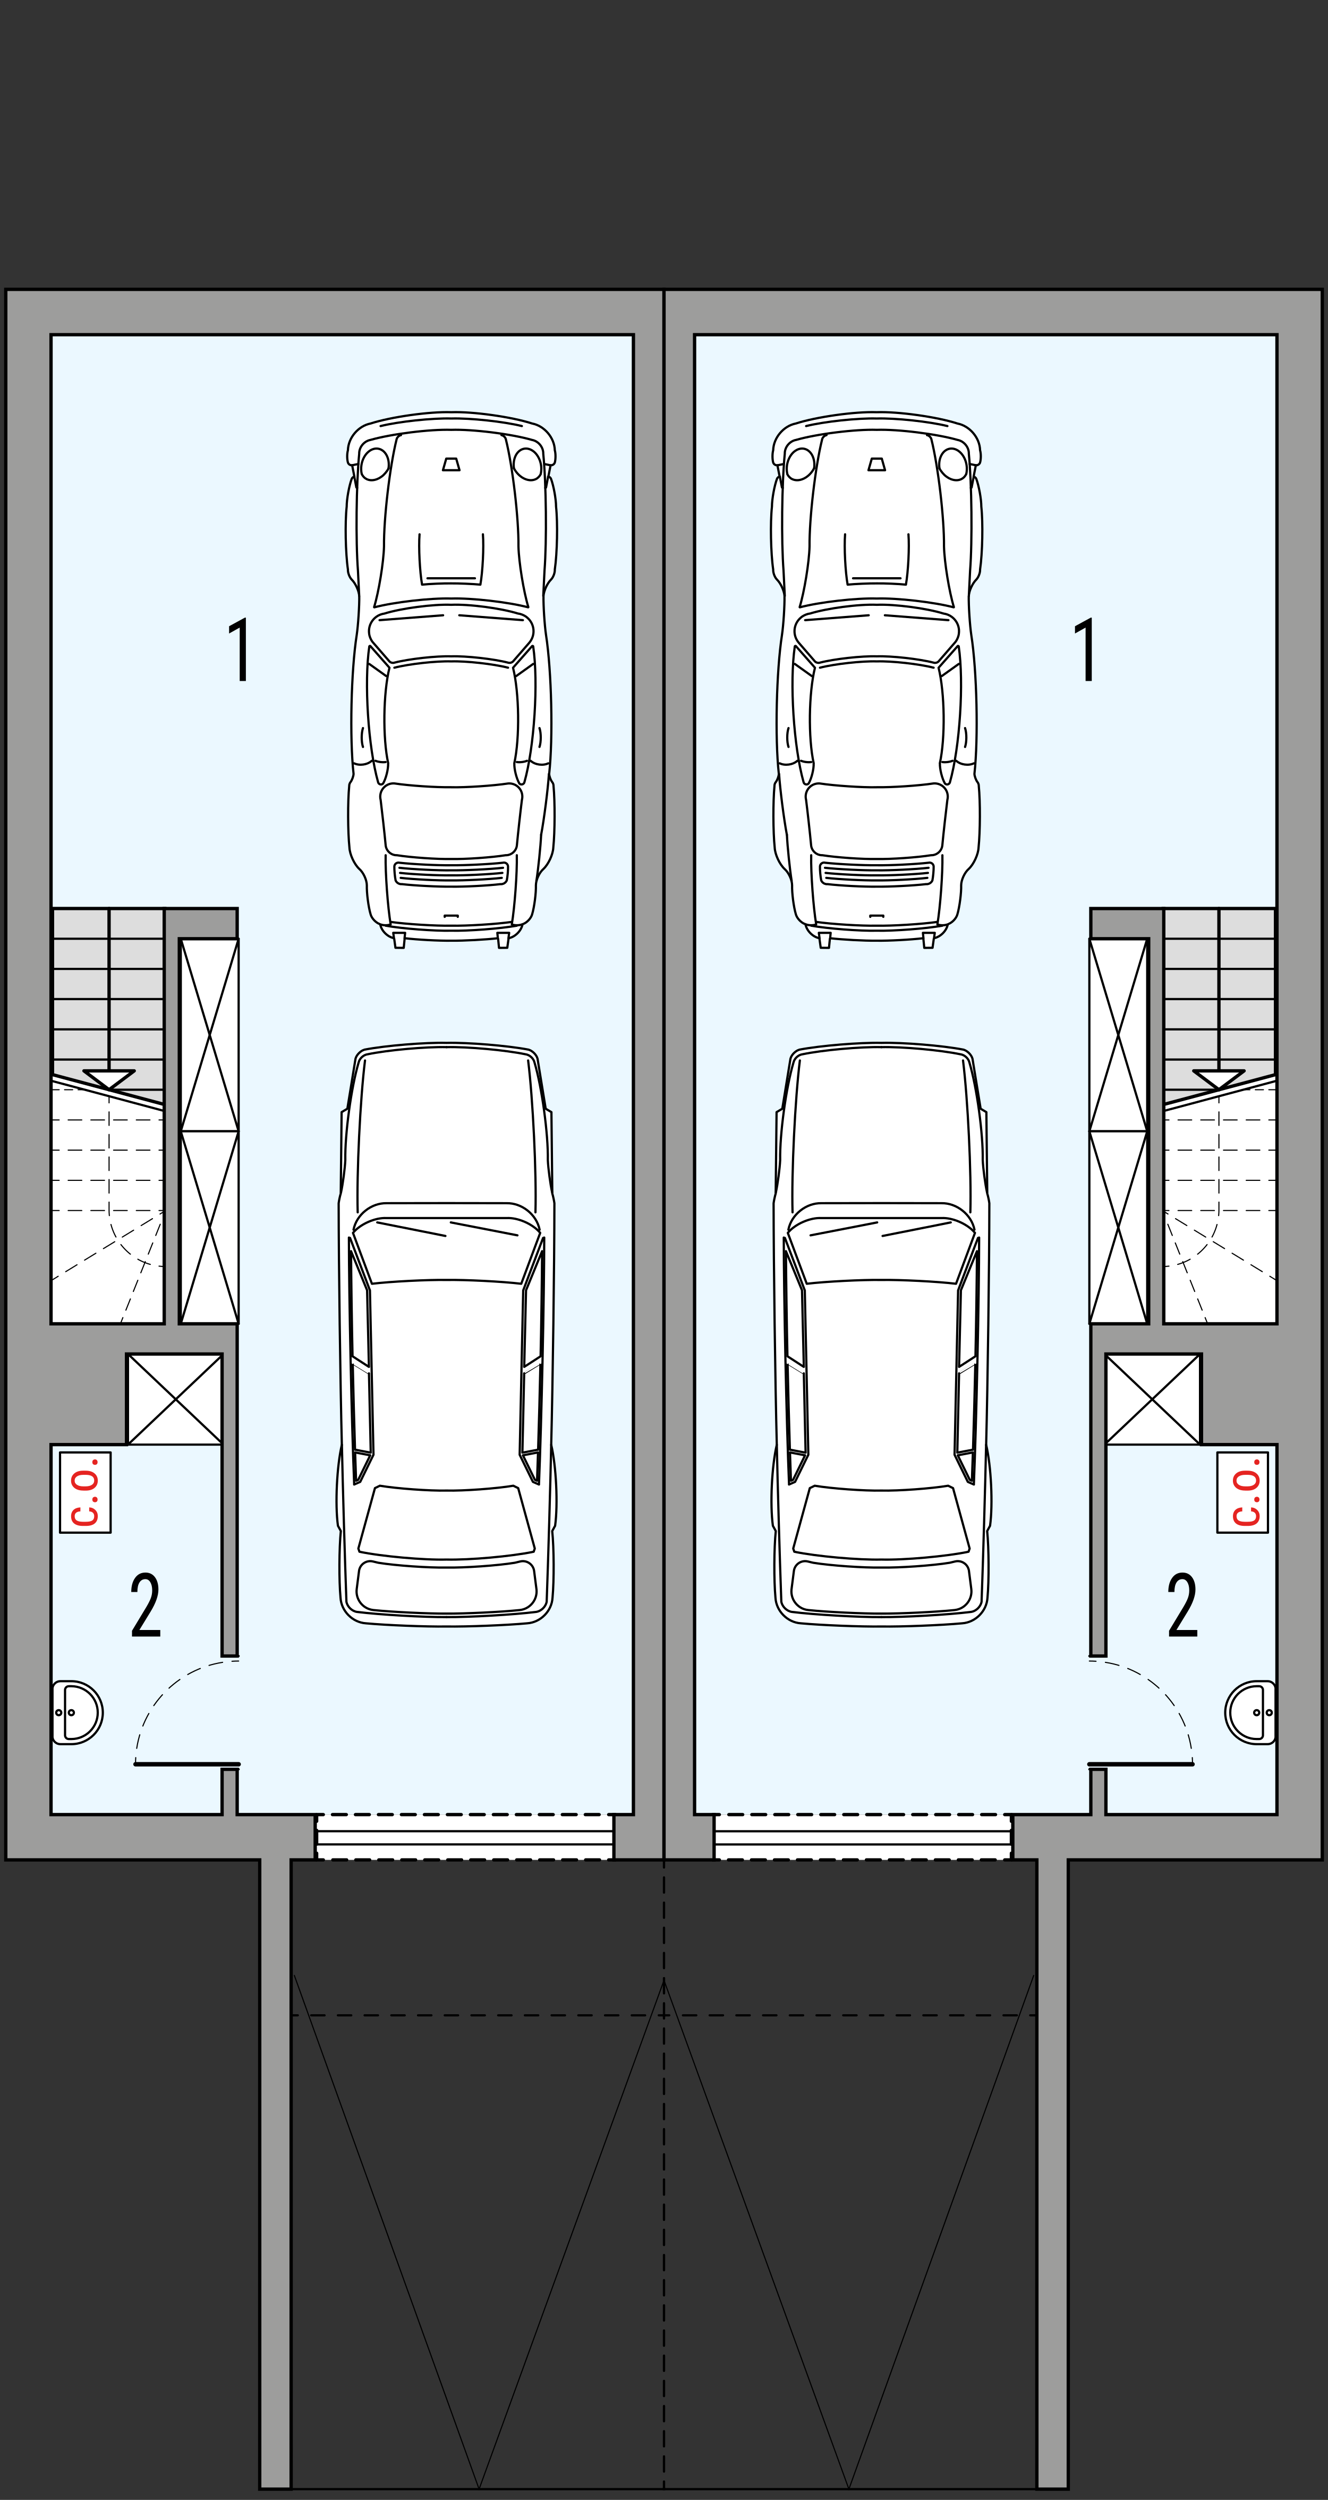 <?xml version="1.0" encoding="UTF-8"?><svg id="a" xmlns="http://www.w3.org/2000/svg" viewBox="0 0 299.28 563.1"><rect x="0" y="0" width="299.28" height="563.1" fill="#333333" stroke="none"/><rect x="11.5" y="75.39" width="131.25" height="333.35" style="fill:#ebf8ff; stroke-width:0px;"/><rect x="11.83" y="204.65" width="25.51" height="93.54" style="fill:#fff; stroke-width:0px;"/><g id="b"><g id="c"><line x1="53.78" y1="397.4" x2="30.54" y2="397.4" style="fill:none; stroke:#000; stroke-linecap:round; stroke-linejoin:round;"/></g><g id="d"><line x1="53.78" y1="398.53" x2="53.78" y2="398.53" style="fill:none; stroke:#000; stroke-linecap:round; stroke-linejoin:round; stroke-width:.5px;"/></g><g id="e"><line x1="53.78" y1="373.02" x2="53.78" y2="373.02" style="fill:none; stroke:#000; stroke-linecap:round; stroke-linejoin:round; stroke-width:.5px;"/></g><g id="f"><path d="M30.54,397.4c0-.5.02-1,.05-1.5" style="fill:none; stroke:#000; stroke-linecap:round; stroke-linejoin:round; stroke-width:.25px;"/><path d="M30.81,393.82c1.6-10.31,9.97-18.39,20.43-19.52" style="fill:none; stroke:#000; stroke-dasharray:0 0 3.14 2.09; stroke-linecap:round; stroke-linejoin:round; stroke-width:.25px;"/><path d="M52.28,374.2c.5-.03,1-.05,1.5-.05" style="fill:none; stroke:#000; stroke-linecap:round; stroke-linejoin:round; stroke-width:.25px;"/></g></g><line x1="149.64" y1="560.68" x2="149.64" y2="558.98" style="fill:none; stroke:#000; stroke-linecap:round; stroke-linejoin:round; stroke-width:.5px;"/><line x1="149.64" y1="556.71" x2="149.64" y2="421.77" style="fill:none; stroke:#000; stroke-dasharray:0 0 3.4 2.27; stroke-linecap:round; stroke-linejoin:round; stroke-width:.5px;"/><line x1="149.64" y1="420.64" x2="149.64" y2="418.94" style="fill:none; stroke:#000; stroke-linecap:round; stroke-linejoin:round; stroke-width:.5px;"/><line x1="62.86" y1="418.94" x2="58.86" y2="560.68" style="fill:none; stroke:#000; stroke-linecap:round; stroke-linejoin:round; stroke-width:.5px;"/><g id="g"><g id="h"><polygon points="37.34 248.86 37.34 204.64 11.83 204.64 11.83 242.06 37.34 248.86" style="fill:#ddd; stroke:#000; stroke-linecap:round; stroke-linejoin:round; stroke-width:.75px;"/></g><g id="i"><line x1="37.34" y1="238.66" x2="11.83" y2="238.66" style="fill:#fff; stroke:#000; stroke-linecap:round; stroke-linejoin:round; stroke-width:.5px;"/></g><g id="j"><line x1="37.34" y1="231.86" x2="11.83" y2="231.86" style="fill:#fff; stroke:#000; stroke-linecap:round; stroke-linejoin:round; stroke-width:.5px;"/></g><g id="k"><line x1="37.34" y1="225.05" x2="11.83" y2="225.05" style="fill:#fff; stroke:#000; stroke-linecap:round; stroke-linejoin:round; stroke-width:.5px;"/></g><g id="l"><line x1="37.34" y1="218.25" x2="11.83" y2="218.25" style="fill:#fff; stroke:#000; stroke-linecap:round; stroke-linejoin:round; stroke-width:.5px;"/></g><g id="m"><line x1="37.34" y1="211.45" x2="11.83" y2="211.45" style="fill:#fff; stroke:#000; stroke-linecap:round; stroke-linejoin:round; stroke-width:.5px;"/></g><g id="n"><line x1="37.34" y1="225.05" x2="11.83" y2="225.05" style="fill:#fff; stroke:#000; stroke-linecap:round; stroke-linejoin:round; stroke-width:.5px;"/></g><g id="o"><line x1="37.34" y1="245.46" x2="24.58" y2="245.46" style="fill:#fff; stroke:#000; stroke-linecap:round; stroke-linejoin:round; stroke-width:.5px;"/></g><g id="p"><line x1="24.58" y1="245.46" x2="24.58" y2="204.64" style="fill:#fff; stroke:#000; stroke-linecap:round; stroke-linejoin:round; stroke-width:.75px;"/></g><g id="q"><polygon points="24.58 245.46 30.25 241.21 18.92 241.21 24.58 245.46" style="fill:#fff; stroke:#000; stroke-linecap:round; stroke-linejoin:round; stroke-width:.75px;"/></g></g><line x1="37.34" y1="252.27" x2="35.84" y2="252.27" style="fill:none; stroke:#000; stroke-linecap:round; stroke-linejoin:round; stroke-width:.25px;"/><line x1="33.79" y1="252.27" x2="14.35" y2="252.27" style="fill:none; stroke:#000; stroke-dasharray:0 0 3.07 2.05; stroke-linecap:round; stroke-linejoin:round; stroke-width:.25px;"/><line x1="13.33" y1="252.27" x2="11.83" y2="252.27" style="fill:none; stroke:#000; stroke-linecap:round; stroke-linejoin:round; stroke-width:.25px;"/><line x1="19.1" y1="245.46" x2="17.6" y2="245.46" style="fill:none; stroke:#000; stroke-linecap:round; stroke-linejoin:round; stroke-width:.25px;"/><line x1="16.38" y1="245.46" x2="13.94" y2="245.46" style="fill:none; stroke:#000; stroke-dasharray:0 0 1.83 1.22; stroke-linecap:round; stroke-linejoin:round; stroke-width:.25px;"/><line x1="13.33" y1="245.46" x2="11.83" y2="245.46" style="fill:none; stroke:#000; stroke-linecap:round; stroke-linejoin:round; stroke-width:.25px;"/><line x1="37.34" y1="259.07" x2="35.84" y2="259.07" style="fill:none; stroke:#000; stroke-linecap:round; stroke-linejoin:round; stroke-width:.25px;"/><line x1="33.79" y1="259.07" x2="14.35" y2="259.07" style="fill:none; stroke:#000; stroke-dasharray:0 0 3.07 2.05; stroke-linecap:round; stroke-linejoin:round; stroke-width:.25px;"/><line x1="13.33" y1="259.07" x2="11.83" y2="259.07" style="fill:none; stroke:#000; stroke-linecap:round; stroke-linejoin:round; stroke-width:.25px;"/><line x1="37.34" y1="265.87" x2="35.84" y2="265.87" style="fill:none; stroke:#000; stroke-linecap:round; stroke-linejoin:round; stroke-width:.25px;"/><line x1="33.79" y1="265.87" x2="14.35" y2="265.87" style="fill:none; stroke:#000; stroke-dasharray:0 0 3.07 2.05; stroke-linecap:round; stroke-linejoin:round; stroke-width:.25px;"/><line x1="13.33" y1="265.87" x2="11.83" y2="265.87" style="fill:none; stroke:#000; stroke-linecap:round; stroke-linejoin:round; stroke-width:.25px;"/><line x1="37.34" y1="272.67" x2="35.84" y2="272.67" style="fill:none; stroke:#000; stroke-linecap:round; stroke-linejoin:round; stroke-width:.25px;"/><line x1="33.79" y1="272.67" x2="14.35" y2="272.67" style="fill:none; stroke:#000; stroke-dasharray:0 0 3.07 2.05; stroke-linecap:round; stroke-linejoin:round; stroke-width:.25px;"/><line x1="13.33" y1="272.67" x2="11.83" y2="272.67" style="fill:none; stroke:#000; stroke-linecap:round; stroke-linejoin:round; stroke-width:.25px;"/><line x1="37.34" y1="272.67" x2="36.06" y2="273.46" style="fill:none; stroke:#000; stroke-linecap:round; stroke-linejoin:round; stroke-width:.25px;"/><line x1="34.36" y1="274.5" x2="13.96" y2="286.96" style="fill:none; stroke:#000; stroke-dasharray:0 0 2.99 1.99; stroke-linecap:round; stroke-linejoin:round; stroke-width:.25px;"/><line x1="13.11" y1="287.48" x2="11.83" y2="288.27" style="fill:none; stroke:#000; stroke-linecap:round; stroke-linejoin:round; stroke-width:.25px;"/><line x1="27.14" y1="298.19" x2="27.69" y2="296.79" style="fill:none; stroke:#000; stroke-linecap:round; stroke-linejoin:round; stroke-width:.25px;"/><line x1="28.37" y1="295.11" x2="36.45" y2="274.91" style="fill:none; stroke:#000; stroke-dasharray:0 0 2.72 1.81; stroke-linecap:round; stroke-linejoin:round; stroke-width:.25px;"/><line x1="36.78" y1="274.07" x2="37.34" y2="272.67" style="fill:none; stroke:#000; stroke-linecap:round; stroke-linejoin:round; stroke-width:.25px;"/><line x1="24.58" y1="246.92" x2="24.58" y2="248.42" style="fill:none; stroke:#000; stroke-linecap:round; stroke-linejoin:round; stroke-width:.25px;"/><path d="M24.58,250.45v22.08c0,6.19,4.41,11.35,10.25,12.51" style="fill:none; stroke:#000; stroke-dasharray:0 0 3.05 2.03; stroke-linecap:round; stroke-linejoin:round; stroke-width:.25px;"/><path d="M35.84,285.2c.49.06.99.09,1.5.09" style="fill:none; stroke:#000; stroke-linecap:round; stroke-linejoin:round; stroke-width:.25px;"/><line x1="37.34" y1="272.67" x2="37.34" y2="298.19" style="fill:none; stroke:#000; stroke-dasharray:0 0 3.54 1.77; stroke-linecap:round; stroke-linejoin:round; stroke-width:.5px;"/><line x1="11.83" y1="243.52" x2="37.34" y2="250.33" style="fill:none; stroke:#000; stroke-linecap:round; stroke-linejoin:round; stroke-width:.5px;"/><g id="r"><g id="s"><rect x="40.74" y="211.45" width="13.04" height="43.37" style="fill:#fff; stroke:#000; stroke-linecap:round; stroke-linejoin:round; stroke-width:.5px;"/></g><g id="t"><line x1="53.78" y1="211.45" x2="40.74" y2="254.82" style="fill:#fff; stroke:#000; stroke-linecap:round; stroke-linejoin:round; stroke-width:.5px;"/></g><g id="u"><line x1="53.78" y1="254.82" x2="40.74" y2="211.45" style="fill:#fff; stroke:#000; stroke-linecap:round; stroke-linejoin:round; stroke-width:.5px;"/></g></g><g id="v"><g id="w"><rect x="40.74" y="254.82" width="13.04" height="43.37" style="fill:#fff; stroke:#000; stroke-linecap:round; stroke-linejoin:round; stroke-width:.5px;"/></g><g id="x"><line x1="53.78" y1="254.82" x2="40.74" y2="298.19" style="fill:#fff; stroke:#000; stroke-linecap:round; stroke-linejoin:round; stroke-width:.5px;"/></g><g id="y"><line x1="53.78" y1="298.19" x2="40.74" y2="254.82" style="fill:#fff; stroke:#000; stroke-linecap:round; stroke-linejoin:round; stroke-width:.5px;"/></g></g><g id="z"><g id="aa"><rect x="13.53" y="327.16" width="11.4" height="18.07" style="fill:#fff; stroke:#000; stroke-linecap:round; stroke-linejoin:round; stroke-width:.5px;"/></g></g><g id="ab"><g id="ac"><rect x="28.84" y="304.99" width="21.54" height="20.41" style="fill:#fff; stroke:#000; stroke-linecap:round; stroke-linejoin:round; stroke-width:.5px;"/></g><g id="ad"><line x1="28.84" y1="325.4" x2="50.38" y2="304.99" style="fill:#fff; stroke:#000; stroke-linecap:round; stroke-linejoin:round; stroke-width:.5px;"/></g><g id="ae"><line x1="50.38" y1="325.4" x2="28.84" y2="304.99" style="fill:#fff; stroke:#000; stroke-linecap:round; stroke-linejoin:round; stroke-width:.5px;"/></g></g><g id="af"><g id="ag"><path d="M13.62,378.69c-.88-.02-1.67.67-1.79,1.54v11.1c.11.88.9,1.56,1.79,1.54h2.46c3.91,0,7.09-3.17,7.09-7.09s-3.17-7.09-7.09-7.09h-2.46Z" style="fill:#fff; stroke:#000; stroke-linecap:round; stroke-linejoin:round; stroke-width:.5px;"/></g><g id="ah"><path d="M15.51,379.82c-.47,0-.85.38-.85.85v10.2c0,.47.38.85.85.85h.57c3.29,0,5.95-2.67,5.95-5.95s-2.67-5.95-5.95-5.95h-.57Z" style="fill:#fff; stroke:#000; stroke-linecap:round; stroke-linejoin:round; stroke-width:.5px;"/></g><g id="ai"><path d="M16.65,385.78c0-.31-.25-.57-.57-.57s-.57.25-.57.57.25.57.57.57.57-.25.57-.57h0Z" style="fill:#fff; stroke:#000; stroke-linecap:round; stroke-linejoin:round; stroke-width:.5px;"/></g><g id="aj"><path d="M13.81,385.78c0-.31-.25-.57-.57-.57s-.57.25-.57.57.25.57.57.57.57-.25.57-.57h0Z" style="fill:#fff; stroke:#000; stroke-linecap:round; stroke-linejoin:round; stroke-width:.5px;"/></g></g><g id="ak"><g id="al"><path d="M100.64,366.37c-4.62.07-13.58-.29-18.18-.72-3.01-.19-5.56-2.76-5.72-5.78-.36-3.84-.32-11.16.07-15l-.65-1.19c-.67-4.8-.25-13.52.88-18.24-.35-13.64-.71-40.76-.72-54.4.07-.57.29-1.64.47-2.19l.2-18.34,1.29-.77,1.84-11.27c.24-.88,1.16-1.8,2.04-2.04,4.7-.91,13.69-1.65,18.47-1.52,4.78-.12,13.78.62,18.47,1.52.89.24,1.8,1.15,2.04,2.04l1.84,11.27,1.29.77.2,18.34c.17.55.4,1.62.47,2.19-.01,13.65-.37,40.76-.72,54.4,1.13,4.72,1.55,13.43.88,18.24l-.65,1.19c.4,3.84.43,11.16.07,15-.16,3.01-2.7,5.59-5.72,5.78-4.59.43-13.56.79-18.18.72Z" style="fill:#fff; stroke:#000; stroke-linecap:round; stroke-linejoin:round; stroke-width:.5px;"/></g><g id="am"><path d="M77.05,325.44c.18,8.85.69,26.49,1.02,35.34.2,1.14,1.28,2.17,2.42,2.31,5.1.63,15.01,1.2,20.14,1.16" style="fill:#fff; stroke:#000; stroke-linecap:round; stroke-linejoin:round; stroke-width:.5px;"/></g><g id="an"><path d="M79.81,334.39l1.37-.6,2.99-6.11-.8-37.02-4.48-11.81-.26-.09c.02,13.98.61,41.65,1.19,55.62Z" style="fill:#fff; stroke:#000; stroke-linecap:round; stroke-linejoin:round; stroke-width:.5px;"/></g><g id="ao"><path d="M76.85,268.6c.41-1.84.89-5.42.97-7.3-.11-5.81,1.33-16.39,3-21.96.2-.91,1.09-1.74,2.01-1.86,4.53-.95,13.19-1.73,17.82-1.61" style="fill:#fff; stroke:#000; stroke-linecap:round; stroke-linejoin:round; stroke-width:.5px;"/></g><g id="ap"><path d="M124.22,325.44c-.18,8.85-.69,26.49-1.02,35.34-.2,1.14-1.28,2.17-2.42,2.31-5.1.63-15.01,1.2-20.14,1.16" style="fill:#fff; stroke:#000; stroke-linecap:round; stroke-linejoin:round; stroke-width:.5px;"/></g><g id="aq"><path d="M121.61,276.99c-.68-3.4-3.99-6.05-7.46-5.97l-13.51-.02-13.51.02c-3.46-.08-6.78,2.57-7.46,5.97" style="fill:#fff; stroke:#000; stroke-linecap:round; stroke-linejoin:round; stroke-width:.5px;"/></g><g id="ar"><path d="M121.47,334.39l-1.37-.6-2.99-6.11.8-37.02,4.48-11.81.26-.09c-.02,13.98-.61,41.65-1.19,55.62Z" style="fill:#fff; stroke:#000; stroke-linecap:round; stroke-linejoin:round; stroke-width:.5px;"/></g><g id="as"><path d="M124.43,268.6c-.41-1.84-.89-5.42-.97-7.3.11-5.81-1.33-16.39-3-21.96-.2-.91-1.09-1.74-2.01-1.86-4.53-.95-13.19-1.73-17.82-1.61" style="fill:#fff; stroke:#000; stroke-linecap:round; stroke-linejoin:round; stroke-width:.5px;"/></g><g id="at"><path d="M100.64,288.31c4.29-.07,12.57.35,16.83.86l4.27-11.46c-1.61-1.98-5.03-3.49-7.58-3.34h-27.03c-2.55-.15-5.97,1.36-7.58,3.34l4.27,11.46c4.26-.51,12.54-.93,16.83-.86Z" style="fill:#fff; stroke:#000; stroke-linecap:round; stroke-linejoin:round; stroke-width:.5px;"/></g><g id="au"><line x1="85.02" y1="275.35" x2="100.38" y2="278.4" style="fill:#fff; stroke:#000; stroke-linecap:round; stroke-linejoin:round; stroke-width:.5px;"/></g><g id="av"><line x1="101.6" y1="275.35" x2="116.61" y2="278.26" style="fill:#fff; stroke:#000; stroke-linecap:round; stroke-linejoin:round; stroke-width:.5px;"/></g><g id="aw"><path d="M79.11,281.83c.03,5.93.2,17.74.34,23.67l3.69,2.39-.41-17.25-3.62-8.81Z" style="fill:#fff; stroke:#000; stroke-linecap:round; stroke-linejoin:round; stroke-width:.5px;"/></g><g id="ax"><path d="M79.49,307.1c.1,4.87.36,14.57.52,19.44l3.54.67-.4-17.86s-3.66-2.26-3.66-2.25Z" style="fill:#fff; stroke:#000; stroke-linecap:round; stroke-linejoin:round; stroke-width:.5px;"/></g><g id="ay"><path d="M80.03,327.16l3.4.65-2.7,5.52-.48.21c-.06-1.6-.17-4.78-.22-6.38Z" style="fill:#fff; stroke:#000; stroke-linecap:round; stroke-linejoin:round; stroke-width:.5px;"/></g><g id="az"><path d="M122.17,281.83c-.03,5.93-.2,17.74-.34,23.67l-3.69,2.39.41-17.25,3.62-8.81Z" style="fill:#fff; stroke:#000; stroke-linecap:round; stroke-linejoin:round; stroke-width:.5px;"/></g><g id="ba"><path d="M121.79,307.1c-.1,4.87-.36,14.57-.52,19.44l-3.54.67.4-17.86s3.66-2.26,3.66-2.25Z" style="fill:#fff; stroke:#000; stroke-linecap:round; stroke-linejoin:round; stroke-width:.5px;"/></g><g id="bb"><path d="M121.25,327.16l-3.4.65,2.7,5.52.48.21c.06-1.6.17-4.78.22-6.38Z" style="fill:#fff; stroke:#000; stroke-linecap:round; stroke-linejoin:round; stroke-width:.5px;"/></g><g id="bc"><path d="M100.64,363.46c-4.18.03-12.29-.36-16.44-.79-.04,0-.12-.01-.16-.02-2.31-.3-3.95-2.42-3.65-4.73l.52-4.05c0-.07.03-.21.05-.27.33-1.37,1.71-2.21,3.08-1.88l1.21.29c3.91.64,11.43,1.16,15.39,1.08,3.96.08,11.48-.44,15.39-1.08l1.21-.29c.07-.02.2-.04.27-.05,1.4-.18,2.68.81,2.86,2.2l.52,4.05s.01.12.02.16c.21,2.32-1.51,4.38-3.83,4.59-4.16.43-12.27.82-16.44.79Z" style="fill:#fff; stroke:#000; stroke-linecap:round; stroke-linejoin:round; stroke-width:.5px;"/></g><g id="bd"><path d="M100.64,351.29c-5.1.14-14.64-.72-19.63-1.76l-.25-.72,3.74-13.61,1.1-.54c3.82.64,11.17,1.18,15.04,1.09,3.87.09,11.22-.45,15.04-1.09l1.1.54,3.74,13.61-.25.72c-4.99,1.04-14.53,1.89-19.63,1.76Z" style="fill:#fff; stroke:#000; stroke-linecap:round; stroke-linejoin:round; stroke-width:.5px;"/></g><g id="be"><path d="M82.26,238.87c-1.09,8.68-1.9,25.46-1.65,34.21" style="fill:#fff; stroke:#000; stroke-linecap:round; stroke-linejoin:round; stroke-width:.5px;"/></g><g id="bf"><path d="M120.67,273.08c.25-8.74-.56-25.53-1.65-34.21" style="fill:#fff; stroke:#000; stroke-linecap:round; stroke-linejoin:round; stroke-width:.5px;"/></g></g><g id="bg"><g id="bh"><path d="M101.69,92.85c-4.85-.17-13.57,1.05-18.19,2.55-2.76.54-5.02,3.21-5.09,6.02-.22.73-.22,2.03,0,2.76.12.4.54.67.95.61l.5,2.55c-.25.06-.51.29-.6.53-.59,1.57-1.13,4.56-1.13,6.24-.4,3.66-.26,10.53.28,14.17-.04.72.35,1.75.85,2.27.84.82,1.62,2.51,1.7,3.69.04,2.25-.24,6.56-.57,8.79-1.27,8.05-1.61,23.19-.71,31.29-.03.56-.35,1.43-.7,1.87-.17.2-.3.59-.28.85-.35,3.56-.32,10.33.05,13.88.07,1.55,1.09,3.76,2.23,4.82.91.79,1.68,2.46,1.69,3.67-.05,1.73.35,4.88.85,6.54.25.94,1.23,1.95,2.16,2.23.26,1.48,1.66,2.88,3.14,3.15l.3,2.16,1.86.02.22-2.18c2.66.33,7.83.61,10.52.56,2.68.04,7.85-.24,10.52-.56l.22,2.18,1.86-.02.3-2.16c1.48-.27,2.87-1.68,3.14-3.15.93-.29,1.9-1.29,2.16-2.23.5-1.66.9-4.81.85-6.54,0-1.21.78-2.88,1.69-3.67,1.14-1.06,2.16-3.27,2.23-4.82.37-3.55.39-10.32.05-13.88.02-.26-.11-.65-.28-.85-.35-.44-.68-1.31-.7-1.87.9-8.1.55-23.24-.71-31.29-.33-2.23-.61-6.53-.57-8.79.08-1.17.86-2.87,1.7-3.69.51-.51.89-1.55.85-2.27.54-3.64.68-10.51.28-14.17,0-1.68-.54-4.67-1.13-6.24-.08-.24-.35-.48-.6-.53l.5-2.55c.41.06.83-.21.95-.61.21-.74.21-2.03,0-2.76-.07-2.81-2.34-5.49-5.09-6.02-4.62-1.5-13.34-2.72-18.19-2.55Z" style="fill:#fff; stroke:#000; stroke-linecap:round; stroke-linejoin:round; stroke-width:.5px;"/></g><g id="bi"><path d="M116.48,208.51c-3.76.67-10.97,1.22-14.79,1.13-3.82.09-11.03-.46-14.79-1.13" style="fill:#fff; stroke:#000; stroke-linecap:round; stroke-linejoin:round; stroke-width:.5px;"/></g><g id="bj"><path d="M117.72,208.19c-.64.28-1.73.3-2.38.04.66-3.96,1.22-11.58,1.13-15.59" style="fill:#fff; stroke:#000; stroke-linecap:round; stroke-linejoin:round; stroke-width:.5px;"/></g><g id="bk"><path d="M121.95,188.04c-.12,2.65-.65,7.78-1.07,10.4" style="fill:#fff; stroke:#000; stroke-linecap:round; stroke-linejoin:round; stroke-width:.5px;"/></g><g id="bl"><path d="M121.58,164c.38,1.14.38,3.11,0,4.25" style="fill:#fff; stroke:#000; stroke-linecap:round; stroke-linejoin:round; stroke-width:.5px;"/></g><g id="bm"><path d="M123.56,171.94c-1.21.58-2.98.33-3.97-.57" style="fill:#fff; stroke:#000; stroke-linecap:round; stroke-linejoin:round; stroke-width:.5px;"/></g><g id="bn"><path d="M115.91,171.94c-.05,1.3.48,3.42,1.13,4.54.25.27.66.29.94.05.09-.07.18-.22.2-.33,2.24-7.92,3.18-22.47,1.98-30.61-.03-.08-.12-.12-.2-.09-.04.01-.08.05-.09.09l-4.25,4.82c1.41,5.66,1.54,15.85.28,21.54Z" style="fill:#fff; stroke:#000; stroke-linecap:round; stroke-linejoin:round; stroke-width:.5px;"/></g><g id="bo"><path d="M101.69,136.23c-4.01-.17-11.24.78-15.07,1.98-2.19.3-3.73,2.31-3.43,4.51.05.62.46,1.56.88,2.01l3.69,4.25c.26.29.77.41,1.13.28,3.26-.84,9.44-1.53,12.8-1.42,3.36-.11,9.55.58,12.81,1.42.37.13.87,0,1.13-.28l3.69-4.25c1.41-1.71,1.17-4.23-.54-5.64-.46-.42-1.39-.83-2.01-.88-3.83-1.2-11.06-2.16-15.07-1.98Z" style="fill:#fff; stroke:#000; stroke-linecap:round; stroke-linejoin:round; stroke-width:.5px;"/></g><g id="bp"><line x1="124.03" y1="104.8" x2="122.61" y2="104.51" style="fill:#fff; stroke:#000; stroke-linecap:round; stroke-linejoin:round; stroke-width:.5px;"/></g><g id="bq"><path d="M80.95,134.24c-.07-1.42-.21-4.25-.28-5.67-.52-6.74-.38-19.64.28-26.36-.04-1.47,1.1-2.86,2.55-3.12,4.62-1.33,13.38-2.43,18.19-2.27,4.81-.16,13.57.93,18.19,2.27,1.45.26,2.59,1.64,2.55,3.12.67,6.73.8,19.62.28,26.36-.08,1.42-.22,4.25-.28,5.67" style="fill:#fff; stroke:#000; stroke-linecap:round; stroke-linejoin:round; stroke-width:.5px;"/></g><g id="br"><path d="M123.53,107.35l-.47,2.44c-.03.07-.11.12-.18.11" style="fill:#fff; stroke:#000; stroke-linecap:round; stroke-linejoin:round; stroke-width:.5px;"/></g><g id="bs"><path d="M123.71,174.32c-.23,3.51-1.1,10.27-1.76,13.72" style="fill:#fff; stroke:#000; stroke-linecap:round; stroke-linejoin:round; stroke-width:.5px;"/></g><g id="bt"><polyline points="114.58 211.34 114.75 210.12 112.08 210.12 112.2 211.35" style="fill:#fff; stroke:#000; stroke-linecap:round; stroke-linejoin:round; stroke-width:.5px;"/></g><g id="bu"><path d="M115.82,105.49c-.1-.55-.07-1.46.07-1.95.49-2.09,2.22-3.06,3.87-2.18s2.59,3.3,2.1,5.39" style="fill:#fff; stroke:#000; stroke-linecap:round; stroke-linejoin:round; stroke-width:.5px;"/></g><g id="bv"><path d="M121.86,106.75c-.19.51-.78,1.08-1.27,1.24-1.59.64-3.72-.48-4.77-2.5" style="fill:#fff; stroke:#000; stroke-linecap:round; stroke-linejoin:round; stroke-width:.5px;"/></g><g id="bw"><line x1="103.51" y1="138.59" x2="117.84" y2="139.69" style="fill:#fff; stroke:#000; stroke-linecap:round; stroke-linejoin:round; stroke-width:.5px;"/></g><g id="bx"><path d="M114.49,150.4c-3.26-.84-9.44-1.53-12.81-1.42-3.36-.11-9.55.58-12.8,1.42" style="fill:#fff; stroke:#000; stroke-linecap:round; stroke-linejoin:round; stroke-width:.5px;"/></g><g id="by"><path d="M88.03,207.66c3.46.5,10.16.92,13.66.85,3.5.07,10.19-.35,13.66-.85" style="fill:#fff; stroke:#000; stroke-linecap:round; stroke-linejoin:round; stroke-width:.5px;"/></g><g id="bz"><path d="M101.69,199.72c2.83.05,8.29-.23,11.1-.57.58.07,1.21-.31,1.42-.85.17-.79.31-2.31.28-3.12-.02-.5-.44-.9-.95-.88-.05,0-.14.01-.19.03-2.95.33-8.7.61-11.67.57-2.97.05-8.72-.23-11.67-.57-.49-.12-.98.18-1.11.66-.01.05-.03.14-.03.19-.02.81.12,2.33.28,3.12.21.54.84.92,1.42.85,2.81.33,8.27.61,11.1.57Z" style="fill:#fff; stroke:#000; stroke-linecap:round; stroke-linejoin:round; stroke-width:.5px;"/></g><g id="ca"><path d="M85.66,208.19c.64.28,1.73.3,2.38.04-.66-3.96-1.22-11.58-1.13-15.59" style="fill:#fff; stroke:#000; stroke-linecap:round; stroke-linejoin:round; stroke-width:.5px;"/></g><g id="cb"><path d="M81.8,164c-.38,1.14-.38,3.11,0,4.25" style="fill:#fff; stroke:#000; stroke-linecap:round; stroke-linejoin:round; stroke-width:.5px;"/></g><g id="cc"><path d="M79.81,171.94c1.21.58,2.97.33,3.97-.57" style="fill:#fff; stroke:#000; stroke-linecap:round; stroke-linejoin:round; stroke-width:.5px;"/></g><g id="cd"><path d="M87.47,171.94c.05,1.3-.48,3.42-1.13,4.54-.07.09-.22.18-.33.2-.35.09-.71-.13-.8-.48-2.24-7.92-3.18-22.47-1.98-30.61.01-.04.05-.08.09-.09.08-.03.17,0,.2.09l4.25,4.82c-1.41,5.66-1.54,15.85-.28,21.54Z" style="fill:#fff; stroke:#000; stroke-linecap:round; stroke-linejoin:round; stroke-width:.5px;"/></g><g id="ce"><line x1="79.35" y1="104.8" x2="80.77" y2="104.51" style="fill:#fff; stroke:#000; stroke-linecap:round; stroke-linejoin:round; stroke-width:.5px;"/></g><g id="cf"><path d="M117.61,95.97c-4.05-1.01-11.75-1.83-15.92-1.7-4.17-.13-11.87.69-15.92,1.7" style="fill:#fff; stroke:#000; stroke-linecap:round; stroke-linejoin:round; stroke-width:.5px;"/></g><g id="cg"><path d="M79.84,107.35l.47,2.44c.03.07.11.12.18.11" style="fill:#fff; stroke:#000; stroke-linecap:round; stroke-linejoin:round; stroke-width:.5px;"/></g><g id="ch"><polyline points="88.79 211.34 88.62 210.12 91.3 210.12 91.17 211.35" style="fill:#fff; stroke:#000; stroke-linecap:round; stroke-linejoin:round; stroke-width:.5px;"/></g><g id="ci"><path d="M87.56,105.49c.34-2.26-.76-4.25-2.45-4.44s-3.33,1.49-3.66,3.75c-.1.55-.07,1.46.07,1.95" style="fill:#fff; stroke:#000; stroke-linecap:round; stroke-linejoin:round; stroke-width:.5px;"/></g><g id="cj"><path d="M81.52,106.75c.75,1.65,2.78,1.9,4.53.56.53-.37,1.23-1.21,1.52-1.82" style="fill:#fff; stroke:#000; stroke-linecap:round; stroke-linejoin:round; stroke-width:.5px;"/></g><g id="ck"><line x1="99.86" y1="138.59" x2="85.54" y2="139.69" style="fill:#fff; stroke:#000; stroke-linecap:round; stroke-linejoin:round; stroke-width:.5px;"/></g><g id="cl"><path d="M113.36,195.47c-2.95.33-8.7.61-11.67.57-2.97.05-8.72-.23-11.67-.57" style="fill:#fff; stroke:#000; stroke-linecap:round; stroke-linejoin:round; stroke-width:.5px;"/></g><g id="cm"><path d="M113.08,197.74c-2.88.33-8.49.61-11.39.57-2.9.05-8.5-.23-11.39-.57" style="fill:#fff; stroke:#000; stroke-linecap:round; stroke-linejoin:round; stroke-width:.5px;"/></g><g id="cn"><polyline points="103.16 206.52 103.16 206.24 101.69 206.24 100.22 206.24 100.22 206.52" style="fill:#fff; stroke:#000; stroke-linecap:round; stroke-linejoin:round; stroke-width:.5px;"/></g><g id="co"><path d="M90.16,196.62c2.92.33,8.59.6,11.53.55,2.94.05,8.61-.23,11.53-.55" style="fill:#fff; stroke:#000; stroke-linecap:round; stroke-linejoin:round; stroke-width:.5px;"/></g><g id="cp"><path d="M101.69,177.33c3.29.07,9.56-.35,12.81-.85.26-.03.73,0,.98.08,1.59.4,2.54,2.02,2.14,3.6-.33,2.56-.89,7.64-1.13,10.21-.11,1.3-1.25,2.31-2.55,2.27-3.11.5-9.09.92-12.24.85-3.15.07-9.13-.35-12.24-.85-1.3.04-2.44-.97-2.55-2.27-.24-2.57-.81-7.65-1.13-10.21-.08-.25-.11-.72-.08-.98.14-1.63,1.57-2.84,3.2-2.71,3.25.5,9.52.92,12.8.85Z" style="fill:#fff; stroke:#000; stroke-linecap:round; stroke-linejoin:round; stroke-width:.5px;"/></g><g id="cq"><path d="M118.75,171.37c-.58.26-1.64.39-2.27.28" style="fill:#fff; stroke:#000; stroke-linecap:round; stroke-linejoin:round; stroke-width:.5px;"/></g><g id="cr"><line x1="116.34" y1="152.28" x2="120.16" y2="149.55" style="fill:#fff; stroke:#000; stroke-linecap:round; stroke-linejoin:round; stroke-width:.5px;"/></g><g id="cs"><path d="M84.63,171.37c.58.26,1.64.39,2.27.28" style="fill:#fff; stroke:#000; stroke-linecap:round; stroke-linejoin:round; stroke-width:.5px;"/></g><g id="ct"><line x1="87.03" y1="152.28" x2="83.21" y2="149.55" style="fill:#fff; stroke:#000; stroke-linecap:round; stroke-linejoin:round; stroke-width:.5px;"/></g><g id="cu"><path d="M113.01,98.01c.46.08.91.52,1,.98,1.53,6.11,2.9,17.78,2.83,24.09.09,3.61,1.17,10.22,2.23,13.68l-.04.04c-4.41-1.18-12.78-2.13-17.34-1.98-4.56-.15-12.93.81-17.34,1.98l-.04-.04c1.06-3.45,2.14-10.07,2.23-13.68-.07-6.3,1.3-17.97,2.83-24.09.09-.46.53-.9,1-.98" style="fill:#fff; stroke:#000; stroke-linecap:round; stroke-linejoin:round; stroke-width:.5px;"/></g><g id="cv"><path d="M94.55,120.35c-.23,2.94.05,8.44.57,11.34,1.66-.17,4.9-.31,6.57-.28,1.67-.02,4.91.12,6.57.28.52-2.9.8-8.4.57-11.34" style="fill:#fff; stroke:#000; stroke-linecap:round; stroke-linejoin:round; stroke-width:.5px;"/></g><g id="cw"><polyline points="96.34 130.26 101.69 130.26 107.03 130.26" style="fill:#fff; stroke:#000; stroke-linecap:round; stroke-linejoin:round; stroke-width:.5px;"/></g><g id="cx"><polygon points="101.69 105.92 103.56 105.92 102.81 103.3 101.69 103.3 100.57 103.3 99.82 105.92 101.69 105.92" style="fill:#fff; stroke:#000; stroke-linecap:round; stroke-linejoin:round; stroke-width:.5px;"/></g></g><g id="cy"><path d="M55.41,153.4h-1.39v-12.04l-2.39,1.34v-1.64l3.56-1.94h.22v14.29Z" style="stroke-width:0px;"/></g><g id="cz"><path d="M36.11,368.63h-6.36v-1.3l3.24-5.37c.49-.83.83-1.51,1.02-2.04.19-.53.29-1.09.29-1.68,0-.76-.14-1.37-.42-1.84s-.65-.7-1.11-.7c-.58,0-1.02.25-1.34.75-.32.5-.47,1.22-.47,2.15h-1.38c0-1.31.29-2.37.86-3.17.57-.81,1.35-1.21,2.34-1.21.91,0,1.62.35,2.14,1.04.52.69.78,1.62.78,2.77,0,1.41-.59,3.07-1.76,4.99l-2.53,4.14h4.71v1.47Z" style="stroke-width:0px;"/></g><rect x="71.36" y="408.74" width="67.32" height="10.2" style="fill:#fff; stroke-width:0px;"/><polyline points="71.36 410.24 71.36 408.74 72.86 408.74" style="fill:none; stroke:#000; stroke-linecap:round; stroke-linejoin:round; stroke-width:.75px;"/><line x1="74.93" y1="408.74" x2="136.14" y2="408.74" style="fill:none; stroke:#000; stroke-dasharray:0 0 3.11 2.07; stroke-linecap:round; stroke-linejoin:round; stroke-width:.75px;"/><polyline points="137.18 408.74 138.68 408.74 138.68 410.24" style="fill:none; stroke:#000; stroke-linecap:round; stroke-linejoin:round; stroke-width:.75px;"/><line x1="138.68" y1="412.29" x2="138.68" y2="416.41" style="fill:none; stroke:#000; stroke-dasharray:0 0 3.09 2.06; stroke-linecap:round; stroke-linejoin:round; stroke-width:.75px;"/><polyline points="138.68 417.44 138.68 418.94 137.18 418.94" style="fill:none; stroke:#000; stroke-linecap:round; stroke-linejoin:round; stroke-width:.75px;"/><line x1="135.1" y1="418.94" x2="73.89" y2="418.94" style="fill:none; stroke:#000; stroke-dasharray:0 0 3.11 2.07; stroke-linecap:round; stroke-linejoin:round; stroke-width:.75px;"/><polyline points="72.86 418.94 71.36 418.94 71.36 417.44" style="fill:none; stroke:#000; stroke-linecap:round; stroke-linejoin:round; stroke-width:.75px;"/><line x1="71.36" y1="415.38" x2="71.36" y2="411.27" style="fill:none; stroke:#000; stroke-dasharray:0 0 3.09 2.06; stroke-linecap:round; stroke-linejoin:round; stroke-width:.75px;"/><rect x="71.36" y="412.48" width="67.32" height="2.97" style="fill:none; stroke:#000; stroke-width:.5px;"/><polyline points="149.64 446.06 107.97 560.68 66.3 444.88" style="fill:none; stroke:#000; stroke-width:.25px;"/><line x1="65.94" y1="560.68" x2="149.96" y2="560.68" style="fill:none; stroke:#000; stroke-width:.5px;"/><line x1="65.61" y1="453.95" x2="67.11" y2="453.95" style="fill:none; stroke:#000; stroke-linecap:round; stroke-linejoin:round; stroke-width:.5px;"/><line x1="70.13" y1="453.95" x2="146.96" y2="453.95" style="fill:none; stroke:#000; stroke-dasharray:0 0 3.01 3.01; stroke-linecap:round; stroke-linejoin:round; stroke-width:.5px;"/><line x1="148.46" y1="453.95" x2="149.96" y2="453.95" style="fill:none; stroke:#000; stroke-linecap:round; stroke-linejoin:round; stroke-width:.5px;"/><path d="M21.23,341.51c0-.31-.1-.57-.29-.76-.2-.19-.47-.29-.84-.31v-.9c.56.02,1.02.22,1.39.59.37.37.55.83.55,1.37,0,.72-.23,1.27-.68,1.65-.45.38-1.13.57-2.02.57h-.64c-.88,0-1.54-.19-2-.56-.46-.38-.68-.92-.68-1.64,0-.59.19-1.07.56-1.42.38-.35.89-.53,1.54-.56v.9c-.43.02-.75.12-.97.31-.21.18-.32.44-.32.77,0,.42.14.74.42.94.28.2.73.31,1.37.32h.74c.68,0,1.17-.1,1.45-.3.28-.2.42-.52.42-.96Z" style="fill:#e52421; stroke-width:0px;"/><path d="M21.41,338.38c-.17,0-.31-.05-.43-.15-.11-.1-.17-.25-.17-.46s.06-.36.17-.46c.11-.11.26-.16.43-.16s.3.05.41.16c.11.11.17.26.17.46s-.06.36-.17.46c-.11.1-.25.15-.41.15Z" style="fill:#e52421; stroke-width:0px;"/><path d="M18.76,335.75c-.85,0-1.51-.21-2.01-.61-.49-.41-.74-.95-.74-1.62s.24-1.21.72-1.62c.48-.41,1.13-.62,1.96-.63h.61c.84,0,1.51.2,2,.61s.74.95.74,1.63-.24,1.21-.71,1.62c-.48.41-1.12.62-1.93.63h-.63ZM19.31,334.8c.6,0,1.07-.12,1.41-.35.34-.23.51-.55.51-.95,0-.84-.6-1.27-1.82-1.29h-.66c-.59,0-1.06.12-1.41.35-.35.24-.52.55-.52.95s.17.7.52.94c.35.23.81.35,1.4.35h.55Z" style="fill:#e52421; stroke-width:0px;"/><path d="M21.41,329.96c-.17,0-.31-.05-.43-.15-.11-.1-.17-.25-.17-.46s.06-.36.17-.46c.11-.11.26-.16.43-.16s.3.05.41.16c.11.11.17.26.17.46s-.06.36-.17.46c-.11.1-.25.15-.41.15Z" style="fill:#e52421; stroke-width:0px;"/><polygon points="138.35 408.74 138.35 409.87 138.35 418.94 149.64 418.94 149.64 65.18 1.3 65.18 1.3 418.94 58.53 418.94 58.53 560.68 65.61 560.68 65.61 418.94 71.03 418.94 71.03 409.87 71.03 408.74 53.45 408.74 53.45 398.54 50.05 398.54 50.05 408.74 11.5 408.74 11.5 325.4 28.51 325.4 28.51 304.99 50.05 304.99 50.05 373.02 53.45 373.02 53.45 298.19 40.41 298.19 40.41 211.45 53.45 211.45 53.45 204.65 37.01 204.65 37.01 298.19 11.5 298.19 11.5 75.39 142.75 75.39 142.75 408.74 138.35 408.74" style="fill:#9d9d9c; stroke:#000; stroke-width:.75px;"/><rect x="156.53" y="75.39" width="131.25" height="333.35" transform="translate(444.31 484.12) rotate(-180)" style="fill:#ebf8ff; stroke-width:0px;"/><rect x="261.95" y="204.65" width="25.51" height="93.54" style="fill:#fff; stroke-width:0px;"/><g id="da"><g id="db"><line x1="245.5" y1="397.4" x2="268.75" y2="397.4" style="fill:none; stroke:#000; stroke-linecap:round; stroke-linejoin:round;"/></g><g id="dc"><line x1="245.5" y1="398.53" x2="245.5" y2="398.53" style="fill:none; stroke:#000; stroke-linecap:round; stroke-linejoin:round; stroke-width:.5px;"/></g><g id="dd"><line x1="245.5" y1="373.02" x2="245.5" y2="373.02" style="fill:none; stroke:#000; stroke-linecap:round; stroke-linejoin:round; stroke-width:.5px;"/></g><g id="de"><path d="M268.75,397.4c0-.5-.02-1-.05-1.5" style="fill:none; stroke:#000; stroke-linecap:round; stroke-linejoin:round; stroke-width:.25px;"/><path d="M268.47,393.82c-1.6-10.31-9.97-18.39-20.42-19.52" style="fill:none; stroke:#000; stroke-dasharray:0 0 3.14 2.09; stroke-linecap:round; stroke-linejoin:round; stroke-width:.25px;"/><path d="M247,374.2c-.5-.03-1-.05-1.5-.05" style="fill:none; stroke:#000; stroke-linecap:round; stroke-linejoin:round; stroke-width:.25px;"/></g></g><line x1="149.64" y1="560.68" x2="149.64" y2="558.98" style="fill:none; stroke:#000; stroke-linecap:round; stroke-linejoin:round; stroke-width:.5px;"/><line x1="149.64" y1="556.71" x2="149.64" y2="421.77" style="fill:none; stroke:#000; stroke-dasharray:0 0 3.4 2.27; stroke-linecap:round; stroke-linejoin:round; stroke-width:.5px;"/><line x1="149.64" y1="420.64" x2="149.64" y2="418.94" style="fill:none; stroke:#000; stroke-linecap:round; stroke-linejoin:round; stroke-width:.5px;"/><line x1="236.43" y1="418.94" x2="240.43" y2="560.68" style="fill:none; stroke:#000; stroke-linecap:round; stroke-linejoin:round; stroke-width:.5px;"/><g id="df"><g id="dg"><polygon points="261.94 248.86 261.94 204.64 287.45 204.64 287.45 242.06 261.94 248.86" style="fill:#ddd; stroke:#000; stroke-linecap:round; stroke-linejoin:round; stroke-width:.75px;"/></g><g id="dh"><line x1="261.94" y1="238.66" x2="287.45" y2="238.66" style="fill:#fff; stroke:#000; stroke-linecap:round; stroke-linejoin:round; stroke-width:.5px;"/></g><g id="di"><line x1="261.94" y1="231.86" x2="287.45" y2="231.86" style="fill:#fff; stroke:#000; stroke-linecap:round; stroke-linejoin:round; stroke-width:.5px;"/></g><g id="dj"><line x1="261.94" y1="225.05" x2="287.45" y2="225.05" style="fill:#fff; stroke:#000; stroke-linecap:round; stroke-linejoin:round; stroke-width:.5px;"/></g><g id="dk"><line x1="261.94" y1="218.25" x2="287.45" y2="218.25" style="fill:#fff; stroke:#000; stroke-linecap:round; stroke-linejoin:round; stroke-width:.5px;"/></g><g id="dl"><line x1="261.94" y1="211.45" x2="287.45" y2="211.45" style="fill:#fff; stroke:#000; stroke-linecap:round; stroke-linejoin:round; stroke-width:.5px;"/></g><g id="dm"><line x1="261.94" y1="225.05" x2="287.45" y2="225.05" style="fill:#fff; stroke:#000; stroke-linecap:round; stroke-linejoin:round; stroke-width:.5px;"/></g><g id="dn"><line x1="261.94" y1="245.46" x2="274.7" y2="245.46" style="fill:#fff; stroke:#000; stroke-linecap:round; stroke-linejoin:round; stroke-width:.5px;"/></g><g id="do"><line x1="274.7" y1="245.46" x2="274.7" y2="204.64" style="fill:#fff; stroke:#000; stroke-linecap:round; stroke-linejoin:round; stroke-width:.75px;"/></g><g id="dp"><polygon points="274.7 245.46 269.03 241.21 280.37 241.21 274.7 245.46" style="fill:#fff; stroke:#000; stroke-linecap:round; stroke-linejoin:round; stroke-width:.75px;"/></g></g><line x1="261.94" y1="252.27" x2="263.44" y2="252.27" style="fill:none; stroke:#000; stroke-linecap:round; stroke-linejoin:round; stroke-width:.25px;"/><line x1="265.49" y1="252.27" x2="284.93" y2="252.27" style="fill:none; stroke:#000; stroke-dasharray:0 0 3.07 2.05; stroke-linecap:round; stroke-linejoin:round; stroke-width:.25px;"/><line x1="285.95" y1="252.27" x2="287.45" y2="252.27" style="fill:none; stroke:#000; stroke-linecap:round; stroke-linejoin:round; stroke-width:.25px;"/><line x1="280.18" y1="245.46" x2="281.68" y2="245.46" style="fill:none; stroke:#000; stroke-linecap:round; stroke-linejoin:round; stroke-width:.25px;"/><line x1="282.9" y1="245.46" x2="285.34" y2="245.46" style="fill:none; stroke:#000; stroke-dasharray:0 0 1.83 1.22; stroke-linecap:round; stroke-linejoin:round; stroke-width:.25px;"/><line x1="285.95" y1="245.46" x2="287.45" y2="245.46" style="fill:none; stroke:#000; stroke-linecap:round; stroke-linejoin:round; stroke-width:.25px;"/><line x1="261.94" y1="259.07" x2="263.44" y2="259.07" style="fill:none; stroke:#000; stroke-linecap:round; stroke-linejoin:round; stroke-width:.25px;"/><line x1="265.49" y1="259.07" x2="284.93" y2="259.07" style="fill:none; stroke:#000; stroke-dasharray:0 0 3.07 2.05; stroke-linecap:round; stroke-linejoin:round; stroke-width:.25px;"/><line x1="285.95" y1="259.07" x2="287.45" y2="259.07" style="fill:none; stroke:#000; stroke-linecap:round; stroke-linejoin:round; stroke-width:.25px;"/><line x1="261.94" y1="265.87" x2="263.44" y2="265.87" style="fill:none; stroke:#000; stroke-linecap:round; stroke-linejoin:round; stroke-width:.25px;"/><line x1="265.49" y1="265.87" x2="284.93" y2="265.87" style="fill:none; stroke:#000; stroke-dasharray:0 0 3.07 2.05; stroke-linecap:round; stroke-linejoin:round; stroke-width:.25px;"/><line x1="285.95" y1="265.87" x2="287.45" y2="265.87" style="fill:none; stroke:#000; stroke-linecap:round; stroke-linejoin:round; stroke-width:.25px;"/><line x1="261.94" y1="272.67" x2="263.44" y2="272.67" style="fill:none; stroke:#000; stroke-linecap:round; stroke-linejoin:round; stroke-width:.25px;"/><line x1="265.49" y1="272.67" x2="284.93" y2="272.67" style="fill:none; stroke:#000; stroke-dasharray:0 0 3.07 2.05; stroke-linecap:round; stroke-linejoin:round; stroke-width:.25px;"/><line x1="285.95" y1="272.67" x2="287.45" y2="272.67" style="fill:none; stroke:#000; stroke-linecap:round; stroke-linejoin:round; stroke-width:.25px;"/><line x1="261.94" y1="272.67" x2="263.22" y2="273.46" style="fill:none; stroke:#000; stroke-linecap:round; stroke-linejoin:round; stroke-width:.25px;"/><line x1="264.92" y1="274.5" x2="285.32" y2="286.96" style="fill:none; stroke:#000; stroke-dasharray:0 0 2.99 1.99; stroke-linecap:round; stroke-linejoin:round; stroke-width:.25px;"/><line x1="286.17" y1="287.48" x2="287.45" y2="288.27" style="fill:none; stroke:#000; stroke-linecap:round; stroke-linejoin:round; stroke-width:.25px;"/><line x1="272.15" y1="298.19" x2="271.59" y2="296.79" style="fill:none; stroke:#000; stroke-linecap:round; stroke-linejoin:round; stroke-width:.25px;"/><line x1="270.92" y1="295.11" x2="262.84" y2="274.91" style="fill:none; stroke:#000; stroke-dasharray:0 0 2.72 1.81; stroke-linecap:round; stroke-linejoin:round; stroke-width:.25px;"/><line x1="262.5" y1="274.07" x2="261.94" y2="272.67" style="fill:none; stroke:#000; stroke-linecap:round; stroke-linejoin:round; stroke-width:.25px;"/><line x1="274.7" y1="246.92" x2="274.7" y2="248.42" style="fill:none; stroke:#000; stroke-linecap:round; stroke-linejoin:round; stroke-width:.25px;"/><path d="M274.7,250.45v22.08c0,6.19-4.41,11.35-10.25,12.51" style="fill:none; stroke:#000; stroke-dasharray:0 0 3.05 2.03; stroke-linecap:round; stroke-linejoin:round; stroke-width:.25px;"/><path d="M263.44,285.2c-.49.06-.99.09-1.5.09" style="fill:none; stroke:#000; stroke-linecap:round; stroke-linejoin:round; stroke-width:.25px;"/><line x1="261.94" y1="272.67" x2="261.94" y2="298.19" style="fill:none; stroke:#000; stroke-dasharray:0 0 3.54 1.77; stroke-linecap:round; stroke-linejoin:round; stroke-width:.5px;"/><line x1="287.45" y1="243.52" x2="261.94" y2="250.33" style="fill:none; stroke:#000; stroke-linecap:round; stroke-linejoin:round; stroke-width:.5px;"/><g id="dq"><g id="dr"><rect x="245.5" y="211.45" width="13.04" height="43.37" style="fill:#fff; stroke:#000; stroke-linecap:round; stroke-linejoin:round; stroke-width:.5px;"/></g><g id="ds"><line x1="245.5" y1="211.45" x2="258.54" y2="254.82" style="fill:#fff; stroke:#000; stroke-linecap:round; stroke-linejoin:round; stroke-width:.5px;"/></g><g id="dt"><line x1="245.5" y1="254.82" x2="258.54" y2="211.45" style="fill:#fff; stroke:#000; stroke-linecap:round; stroke-linejoin:round; stroke-width:.5px;"/></g></g><g id="du"><g id="dv"><rect x="245.5" y="254.82" width="13.04" height="43.37" style="fill:#fff; stroke:#000; stroke-linecap:round; stroke-linejoin:round; stroke-width:.5px;"/></g><g id="dw"><line x1="245.5" y1="254.82" x2="258.54" y2="298.19" style="fill:#fff; stroke:#000; stroke-linecap:round; stroke-linejoin:round; stroke-width:.5px;"/></g><g id="dx"><line x1="245.5" y1="298.19" x2="258.54" y2="254.82" style="fill:#fff; stroke:#000; stroke-linecap:round; stroke-linejoin:round; stroke-width:.5px;"/></g></g><g id="dy"><g id="dz"><rect x="274.35" y="327.16" width="11.4" height="18.07" style="fill:#fff; stroke:#000; stroke-linecap:round; stroke-linejoin:round; stroke-width:.5px;"/></g></g><g id="ea"><g id="eb"><rect x="248.9" y="304.99" width="21.54" height="20.41" style="fill:#fff; stroke:#000; stroke-linecap:round; stroke-linejoin:round; stroke-width:.5px;"/></g><g id="ec"><line x1="270.45" y1="325.4" x2="248.9" y2="304.99" style="fill:#fff; stroke:#000; stroke-linecap:round; stroke-linejoin:round; stroke-width:.5px;"/></g><g id="ed"><line x1="248.9" y1="325.4" x2="270.45" y2="304.99" style="fill:#fff; stroke:#000; stroke-linecap:round; stroke-linejoin:round; stroke-width:.5px;"/></g></g><g id="ee"><g id="ef"><path d="M285.67,378.69c.88-.02,1.67.67,1.79,1.54v11.1c-.11.88-.9,1.56-1.79,1.54h-2.46c-3.91,0-7.09-3.17-7.09-7.09s3.17-7.09,7.09-7.09h2.46Z" style="fill:#fff; stroke:#000; stroke-linecap:round; stroke-linejoin:round; stroke-width:.5px;"/></g><g id="eg"><path d="M283.77,379.82c.47,0,.85.38.85.85v10.2c0,.47-.38.85-.85.85h-.57c-3.29,0-5.95-2.67-5.95-5.95s2.67-5.95,5.95-5.95h.57Z" style="fill:#fff; stroke:#000; stroke-linecap:round; stroke-linejoin:round; stroke-width:.5px;"/></g><g id="eh"><path d="M282.64,385.78c0-.31.25-.57.57-.57s.57.25.57.57c0,.31-.25.57-.57.57s-.57-.25-.57-.57h0Z" style="fill:#fff; stroke:#000; stroke-linecap:round; stroke-linejoin:round; stroke-width:.5px;"/></g><g id="ei"><path d="M285.47,385.78c0-.31.25-.57.57-.57s.57.25.57.57c0,.31-.25.57-.57.57s-.57-.25-.57-.57h0Z" style="fill:#fff; stroke:#000; stroke-linecap:round; stroke-linejoin:round; stroke-width:.5px;"/></g></g><g id="ej"><g id="ek"><path d="M198.64,366.37c4.62.07,13.58-.29,18.18-.72,3.01-.19,5.56-2.76,5.72-5.78.36-3.84.32-11.16-.07-15l.65-1.19c.67-4.8.25-13.52-.88-18.24.35-13.64.71-40.76.72-54.4-.07-.57-.29-1.64-.47-2.19l-.2-18.34-1.29-.77-1.84-11.27c-.24-.88-1.16-1.8-2.04-2.04-4.7-.91-13.69-1.65-18.47-1.52-4.78-.12-13.78.62-18.47,1.52-.89.24-1.8,1.15-2.04,2.04l-1.84,11.27-1.29.77-.2,18.34c-.17.55-.4,1.62-.47,2.19.01,13.65.37,40.76.72,54.4-1.13,4.72-1.55,13.43-.88,18.24l.65,1.19c-.4,3.84-.43,11.16-.07,15,.16,3.01,2.7,5.59,5.72,5.78,4.59.43,13.56.79,18.18.72Z" style="fill:#fff; stroke:#000; stroke-linecap:round; stroke-linejoin:round; stroke-width:.5px;"/></g><g id="el"><path d="M222.23,325.44c-.18,8.85-.69,26.49-1.02,35.34-.2,1.14-1.28,2.17-2.42,2.31-5.1.63-15.01,1.2-20.14,1.16" style="fill:#fff; stroke:#000; stroke-linecap:round; stroke-linejoin:round; stroke-width:.5px;"/></g><g id="em"><path d="M219.48,334.39l-1.37-.6-2.99-6.11.8-37.02,4.48-11.81.26-.09c-.02,13.98-.61,41.65-1.19,55.62Z" style="fill:#fff; stroke:#000; stroke-linecap:round; stroke-linejoin:round; stroke-width:.5px;"/></g><g id="en"><path d="M222.44,268.6c-.41-1.84-.89-5.42-.97-7.3.11-5.81-1.33-16.39-3-21.96-.2-.91-1.09-1.74-2.01-1.86-4.53-.95-13.19-1.73-17.82-1.61" style="fill:#fff; stroke:#000; stroke-linecap:round; stroke-linejoin:round; stroke-width:.5px;"/></g><g id="eo"><path d="M175.06,325.44c.18,8.85.69,26.49,1.02,35.34.2,1.14,1.28,2.17,2.42,2.31,5.1.63,15.01,1.2,20.14,1.16" style="fill:#fff; stroke:#000; stroke-linecap:round; stroke-linejoin:round; stroke-width:.5px;"/></g><g id="ep"><path d="M177.67,276.99c.68-3.4,3.99-6.05,7.46-5.97l13.51-.02,13.51.02c3.46-.08,6.78,2.57,7.46,5.97" style="fill:#fff; stroke:#000; stroke-linecap:round; stroke-linejoin:round; stroke-width:.5px;"/></g><g id="eq"><path d="M177.81,334.39l1.37-.6,2.99-6.11-.8-37.02-4.48-11.81-.26-.09c.02,13.98.61,41.65,1.19,55.62Z" style="fill:#fff; stroke:#000; stroke-linecap:round; stroke-linejoin:round; stroke-width:.5px;"/></g><g id="er"><path d="M174.85,268.6c.41-1.84.89-5.42.97-7.3-.11-5.81,1.33-16.39,3-21.96.2-.91,1.09-1.74,2.01-1.86,4.53-.95,13.19-1.73,17.82-1.61" style="fill:#fff; stroke:#000; stroke-linecap:round; stroke-linejoin:round; stroke-width:.5px;"/></g><g id="es"><path d="M198.64,288.31c-4.29-.07-12.57.35-16.83.86l-4.27-11.46c1.61-1.98,5.03-3.49,7.58-3.34h13.51s13.51,0,13.51,0c2.55-.15,5.97,1.36,7.58,3.34l-4.27,11.46c-4.26-.51-12.54-.93-16.83-.86Z" style="fill:#fff; stroke:#000; stroke-linecap:round; stroke-linejoin:round; stroke-width:.5px;"/></g><g id="et"><line x1="214.26" y1="275.35" x2="198.9" y2="278.4" style="fill:#fff; stroke:#000; stroke-linecap:round; stroke-linejoin:round; stroke-width:.5px;"/></g><g id="eu"><line x1="197.68" y1="275.35" x2="182.67" y2="278.26" style="fill:#fff; stroke:#000; stroke-linecap:round; stroke-linejoin:round; stroke-width:.5px;"/></g><g id="ev"><path d="M220.17,281.83c-.03,5.93-.2,17.74-.34,23.67l-3.69,2.39.41-17.25,3.62-8.81Z" style="fill:#fff; stroke:#000; stroke-linecap:round; stroke-linejoin:round; stroke-width:.5px;"/></g><g id="ew"><path d="M219.8,307.1c-.1,4.87-.36,14.57-.52,19.44l-3.54.67.4-17.86s3.66-2.26,3.66-2.25Z" style="fill:#fff; stroke:#000; stroke-linecap:round; stroke-linejoin:round; stroke-width:.5px;"/></g><g id="ex"><path d="M219.25,327.16l-3.4.65,2.7,5.52.48.21c.06-1.6.17-4.78.22-6.38Z" style="fill:#fff; stroke:#000; stroke-linecap:round; stroke-linejoin:round; stroke-width:.5px;"/></g><g id="ey"><path d="M177.12,281.83c.03,5.93.2,17.74.34,23.67l3.69,2.39-.41-17.25-3.62-8.81Z" style="fill:#fff; stroke:#000; stroke-linecap:round; stroke-linejoin:round; stroke-width:.5px;"/></g><g id="ez"><path d="M177.49,307.1c.1,4.87.36,14.57.52,19.44l3.54.67-.4-17.86s-3.66-2.26-3.66-2.25Z" style="fill:#fff; stroke:#000; stroke-linecap:round; stroke-linejoin:round; stroke-width:.5px;"/></g><g id="fa"><path d="M178.03,327.16l3.4.65-2.7,5.52-.48.21c-.06-1.6-.17-4.78-.22-6.38Z" style="fill:#fff; stroke:#000; stroke-linecap:round; stroke-linejoin:round; stroke-width:.5px;"/></g><g id="fb"><path d="M198.64,363.46c4.18.03,12.29-.36,16.44-.79.04,0,.12-.01.16-.02,2.31-.3,3.95-2.42,3.65-4.73l-.52-4.05c0-.07-.03-.21-.05-.27-.33-1.37-1.71-2.21-3.08-1.88l-1.21.29c-3.91.64-11.43,1.16-15.39,1.08-3.96.08-11.48-.44-15.39-1.08l-1.21-.29c-.07-.02-.2-.04-.27-.05-1.4-.18-2.68.81-2.86,2.2l-.52,4.05s-.01.12-.02.16c-.21,2.32,1.51,4.38,3.83,4.59,4.16.43,12.27.82,16.44.79Z" style="fill:#fff; stroke:#000; stroke-linecap:round; stroke-linejoin:round; stroke-width:.5px;"/></g><g id="fc"><path d="M198.64,351.29c5.1.14,14.64-.72,19.63-1.76l.25-.72-3.74-13.61-1.1-.54c-3.82.64-11.17,1.18-15.04,1.09-3.87.09-11.22-.45-15.04-1.09l-1.1.54-3.74,13.61.25.72c4.99,1.04,14.53,1.89,19.63,1.76Z" style="fill:#fff; stroke:#000; stroke-linecap:round; stroke-linejoin:round; stroke-width:.5px;"/></g><g id="fd"><path d="M217.03,238.87c1.09,8.68,1.9,25.46,1.65,34.21" style="fill:#fff; stroke:#000; stroke-linecap:round; stroke-linejoin:round; stroke-width:.5px;"/></g><g id="fe"><path d="M178.61,273.08c-.25-8.74.56-25.53,1.65-34.21" style="fill:#fff; stroke:#000; stroke-linecap:round; stroke-linejoin:round; stroke-width:.5px;"/></g></g><g id="ff"><g id="fg"><path d="M197.59,92.85c4.85-.17,13.57,1.05,18.19,2.55,2.76.54,5.02,3.21,5.09,6.02.22.73.22,2.03,0,2.76-.12.4-.54.67-.95.61l-.5,2.55c.25.06.51.29.6.53.59,1.57,1.13,4.56,1.13,6.24.4,3.66.26,10.53-.28,14.17.04.72-.35,1.75-.85,2.27-.84.82-1.62,2.51-1.7,3.69-.04,2.25.24,6.56.57,8.79,1.27,8.05,1.61,23.19.71,31.29.03.56.35,1.43.7,1.87.17.2.3.59.28.85.35,3.56.32,10.33-.05,13.88-.07,1.55-1.09,3.76-2.23,4.82-.91.79-1.68,2.46-1.69,3.67.05,1.73-.36,4.88-.85,6.54-.25.94-1.23,1.95-2.16,2.23-.26,1.48-1.66,2.88-3.14,3.15l-.3,2.16-1.86.02-.22-2.18c-2.66.33-7.83.61-10.52.56-2.68.04-7.85-.24-10.52-.56l-.22,2.18-1.86-.02-.3-2.16c-1.48-.27-2.87-1.68-3.14-3.15-.93-.29-1.9-1.29-2.16-2.23-.5-1.66-.9-4.81-.85-6.54,0-1.21-.78-2.88-1.69-3.67-1.14-1.06-2.16-3.27-2.23-4.82-.37-3.55-.39-10.32-.05-13.88-.02-.26.11-.65.28-.85.35-.44.68-1.31.7-1.87-.9-8.1-.55-23.24.71-31.29.33-2.23.61-6.53.57-8.79-.08-1.17-.86-2.87-1.7-3.69-.51-.51-.89-1.55-.85-2.27-.54-3.64-.68-10.51-.28-14.17,0-1.68.54-4.66,1.13-6.24.08-.24.35-.48.6-.53l-.5-2.55c-.41.06-.83-.21-.95-.61-.21-.74-.21-2.03,0-2.76.07-2.81,2.34-5.49,5.09-6.02,4.62-1.5,13.34-2.72,18.19-2.55Z" style="fill:#fff; stroke:#000; stroke-linecap:round; stroke-linejoin:round; stroke-width:.5px;"/></g><g id="fh"><path d="M182.8,208.51c3.76.67,10.97,1.22,14.79,1.13,3.82.09,11.03-.46,14.79-1.13" style="fill:#fff; stroke:#000; stroke-linecap:round; stroke-linejoin:round; stroke-width:.5px;"/></g><g id="fi"><path d="M181.56,208.19c.64.28,1.73.3,2.38.04-.66-3.96-1.22-11.58-1.13-15.59" style="fill:#fff; stroke:#000; stroke-linecap:round; stroke-linejoin:round; stroke-width:.5px;"/></g><g id="fj"><path d="M177.34,188.04c.12,2.65.65,7.78,1.07,10.4" style="fill:#fff; stroke:#000; stroke-linecap:round; stroke-linejoin:round; stroke-width:.5px;"/></g><g id="fk"><path d="M177.7,164c-.38,1.14-.38,3.11,0,4.25" style="fill:#fff; stroke:#000; stroke-linecap:round; stroke-linejoin:round; stroke-width:.5px;"/></g><g id="fl"><path d="M175.72,171.94c1.21.58,2.98.33,3.97-.57" style="fill:#fff; stroke:#000; stroke-linecap:round; stroke-linejoin:round; stroke-width:.5px;"/></g><g id="fm"><path d="M183.37,171.94c.05,1.3-.48,3.42-1.13,4.54-.25.27-.66.29-.94.05-.09-.07-.18-.22-.2-.33-2.24-7.92-3.18-22.47-1.98-30.61.03-.08.12-.12.2-.09.04.01.08.05.09.09l4.25,4.82c-1.41,5.66-1.54,15.85-.28,21.54Z" style="fill:#fff; stroke:#000; stroke-linecap:round; stroke-linejoin:round; stroke-width:.5px;"/></g><g id="fn"><path d="M197.59,136.23c4.01-.17,11.24.78,15.07,1.98,2.19.3,3.73,2.31,3.43,4.51-.05.62-.46,1.56-.88,2.01l-3.69,4.25c-.26.29-.77.41-1.13.28-3.26-.84-9.44-1.53-12.8-1.42-3.36-.11-9.55.58-12.81,1.42-.37.13-.87,0-1.13-.28l-3.68-4.25c-1.41-1.71-1.17-4.23.54-5.64.46-.42,1.39-.83,2.01-.88,3.83-1.2,11.06-2.16,15.07-1.98Z" style="fill:#fff; stroke:#000; stroke-linecap:round; stroke-linejoin:round; stroke-width:.5px;"/></g><g id="fo"><line x1="175.25" y1="104.8" x2="176.68" y2="104.51" style="fill:#fff; stroke:#000; stroke-linecap:round; stroke-linejoin:round; stroke-width:.5px;"/></g><g id="fp"><path d="M218.34,134.24c.07-1.42.21-4.25.28-5.67.52-6.74.38-19.64-.28-26.36.04-1.47-1.1-2.86-2.55-3.12-4.62-1.33-13.38-2.43-18.19-2.27-4.81-.16-13.57.93-18.19,2.27-1.45.26-2.59,1.64-2.55,3.12-.67,6.73-.8,19.62-.28,26.36.08,1.42.22,4.25.28,5.67" style="fill:#fff; stroke:#000; stroke-linecap:round; stroke-linejoin:round; stroke-width:.5px;"/></g><g id="fq"><path d="M175.75,107.35l.47,2.44c.03.07.11.12.18.11" style="fill:#fff; stroke:#000; stroke-linecap:round; stroke-linejoin:round; stroke-width:.5px;"/></g><g id="fr"><path d="M175.57,174.32c.23,3.51,1.1,10.27,1.76,13.72" style="fill:#fff; stroke:#000; stroke-linecap:round; stroke-linejoin:round; stroke-width:.5px;"/></g><g id="fs"><polyline points="184.7 211.34 184.53 210.12 187.2 210.12 187.08 211.35" style="fill:#fff; stroke:#000; stroke-linecap:round; stroke-linejoin:round; stroke-width:.5px;"/></g><g id="ft"><path d="M183.47,105.49c.1-.55.07-1.46-.07-1.95-.49-2.09-2.22-3.06-3.87-2.18s-2.59,3.3-2.1,5.39" style="fill:#fff; stroke:#000; stroke-linecap:round; stroke-linejoin:round; stroke-width:.5px;"/></g><g id="fu"><path d="M177.42,106.75c.19.51.78,1.08,1.27,1.24,1.59.64,3.72-.48,4.77-2.5" style="fill:#fff; stroke:#000; stroke-linecap:round; stroke-linejoin:round; stroke-width:.5px;"/></g><g id="fv"><line x1="195.77" y1="138.59" x2="181.45" y2="139.69" style="fill:#fff; stroke:#000; stroke-linecap:round; stroke-linejoin:round; stroke-width:.5px;"/></g><g id="fw"><path d="M184.79,150.4c3.26-.84,9.44-1.53,12.81-1.42,3.36-.11,9.55.58,12.8,1.42" style="fill:#fff; stroke:#000; stroke-linecap:round; stroke-linejoin:round; stroke-width:.5px;"/></g><g id="fx"><path d="M211.25,207.66c-3.46.5-10.16.92-13.66.85-3.5.07-10.19-.35-13.66-.85" style="fill:#fff; stroke:#000; stroke-linecap:round; stroke-linejoin:round; stroke-width:.5px;"/></g><g id="fy"><path d="M197.59,199.72c-2.83.05-8.29-.23-11.1-.57-.58.07-1.21-.31-1.42-.85-.17-.79-.31-2.31-.28-3.12.02-.5.44-.9.95-.88.05,0,.14.01.19.03,2.95.33,8.7.61,11.67.57,2.97.05,8.72-.23,11.67-.57.49-.12.98.18,1.11.66.01.05.03.14.03.19.02.81-.12,2.33-.28,3.12-.21.54-.84.92-1.42.85-2.81.33-8.27.61-11.1.57Z" style="fill:#fff; stroke:#000; stroke-linecap:round; stroke-linejoin:round; stroke-width:.5px;"/></g><g id="fz"><path d="M213.63,208.19c-.64.28-1.73.3-2.38.04.66-3.96,1.22-11.58,1.13-15.59" style="fill:#fff; stroke:#000; stroke-linecap:round; stroke-linejoin:round; stroke-width:.5px;"/></g><g id="ga"><path d="M217.49,164c.38,1.14.38,3.11,0,4.25" style="fill:#fff; stroke:#000; stroke-linecap:round; stroke-linejoin:round; stroke-width:.5px;"/></g><g id="gb"><path d="M219.47,171.94c-1.21.58-2.97.33-3.97-.57" style="fill:#fff; stroke:#000; stroke-linecap:round; stroke-linejoin:round; stroke-width:.5px;"/></g><g id="gc"><path d="M211.82,171.94c-.05,1.3.48,3.42,1.13,4.54.07.09.22.18.33.2.35.09.71-.13.8-.48,2.24-7.92,3.18-22.47,1.98-30.61-.01-.04-.05-.08-.09-.09-.08-.03-.17,0-.2.09l-4.25,4.82c1.41,5.66,1.54,15.85.28,21.54Z" style="fill:#fff; stroke:#000; stroke-linecap:round; stroke-linejoin:round; stroke-width:.5px;"/></g><g id="gd"><line x1="219.93" y1="104.8" x2="218.51" y2="104.51" style="fill:#fff; stroke:#000; stroke-linecap:round; stroke-linejoin:round; stroke-width:.5px;"/></g><g id="ge"><path d="M181.67,95.97c4.05-1.01,11.75-1.83,15.92-1.7,4.17-.13,11.87.69,15.92,1.7" style="fill:#fff; stroke:#000; stroke-linecap:round; stroke-linejoin:round; stroke-width:.5px;"/></g><g id="gf"><path d="M219.44,107.35l-.47,2.44c-.03.07-.11.12-.18.11" style="fill:#fff; stroke:#000; stroke-linecap:round; stroke-linejoin:round; stroke-width:.5px;"/></g><g id="gg"><polyline points="210.49 211.34 210.66 210.12 207.99 210.12 208.11 211.35" style="fill:#fff; stroke:#000; stroke-linecap:round; stroke-linejoin:round; stroke-width:.5px;"/></g><g id="gh"><path d="M211.72,105.49c-.34-2.26.76-4.25,2.45-4.44s3.33,1.49,3.66,3.75c.1.55.07,1.46-.07,1.95" style="fill:#fff; stroke:#000; stroke-linecap:round; stroke-linejoin:round; stroke-width:.5px;"/></g><g id="gi"><path d="M217.76,106.75c-.75,1.65-2.78,1.9-4.53.56-.53-.37-1.23-1.21-1.52-1.82" style="fill:#fff; stroke:#000; stroke-linecap:round; stroke-linejoin:round; stroke-width:.5px;"/></g><g id="gj"><line x1="199.42" y1="138.59" x2="213.74" y2="139.69" style="fill:#fff; stroke:#000; stroke-linecap:round; stroke-linejoin:round; stroke-width:.5px;"/></g><g id="gk"><path d="M185.92,195.47c2.95.33,8.7.61,11.67.57,2.97.05,8.72-.23,11.67-.57" style="fill:#fff; stroke:#000; stroke-linecap:round; stroke-linejoin:round; stroke-width:.5px;"/></g><g id="gl"><path d="M186.21,197.74c2.88.33,8.49.61,11.39.57,2.9.05,8.5-.23,11.39-.57" style="fill:#fff; stroke:#000; stroke-linecap:round; stroke-linejoin:round; stroke-width:.5px;"/></g><g id="gm"><polyline points="196.13 206.52 196.13 206.24 197.59 206.24 199.06 206.24 199.06 206.52" style="fill:#fff; stroke:#000; stroke-linecap:round; stroke-linejoin:round; stroke-width:.5px;"/></g><g id="gn"><path d="M209.12,196.62c-2.92.33-8.59.6-11.53.55-2.94.05-8.61-.23-11.53-.55" style="fill:#fff; stroke:#000; stroke-linecap:round; stroke-linejoin:round; stroke-width:.5px;"/></g><g id="go"><path d="M197.59,177.33c-3.29.07-9.56-.35-12.81-.85-.26-.03-.73,0-.98.08-1.59.4-2.54,2.02-2.14,3.6.33,2.56.89,7.64,1.13,10.21.11,1.3,1.25,2.31,2.55,2.27,3.11.5,9.09.92,12.24.85,3.15.07,9.13-.35,12.24-.85,1.3.04,2.44-.97,2.55-2.27.24-2.57.81-7.65,1.13-10.21.08-.25.11-.72.08-.98-.14-1.63-1.57-2.84-3.2-2.71-3.25.5-9.52.92-12.8.85Z" style="fill:#fff; stroke:#000; stroke-linecap:round; stroke-linejoin:round; stroke-width:.5px;"/></g><g id="gp"><path d="M180.54,171.37c.58.26,1.64.39,2.27.28" style="fill:#fff; stroke:#000; stroke-linecap:round; stroke-linejoin:round; stroke-width:.5px;"/></g><g id="gq"><line x1="182.94" y1="152.28" x2="179.12" y2="149.55" style="fill:#fff; stroke:#000; stroke-linecap:round; stroke-linejoin:round; stroke-width:.5px;"/></g><g id="gr"><path d="M214.65,171.37c-.58.26-1.64.39-2.27.28" style="fill:#fff; stroke:#000; stroke-linecap:round; stroke-linejoin:round; stroke-width:.5px;"/></g><g id="gs"><line x1="212.25" y1="152.28" x2="216.07" y2="149.55" style="fill:#fff; stroke:#000; stroke-linecap:round; stroke-linejoin:round; stroke-width:.5px;"/></g><g id="gt"><path d="M186.27,98.01c-.46.08-.91.52-1,.98-1.53,6.11-2.9,17.78-2.83,24.09-.09,3.61-1.17,10.22-2.23,13.68l.04.04c4.41-1.18,12.78-2.13,17.34-1.98,4.56-.15,12.93.81,17.34,1.98l.04-.04c-1.06-3.45-2.14-10.07-2.23-13.68.07-6.3-1.3-17.97-2.83-24.09-.09-.46-.53-.9-1-.98" style="fill:#fff; stroke:#000; stroke-linecap:round; stroke-linejoin:round; stroke-width:.5px;"/></g><g id="gu"><path d="M204.73,120.35c.23,2.94-.05,8.44-.57,11.34-1.66-.17-4.9-.31-6.57-.28-1.67-.02-4.91.12-6.57.28-.52-2.9-.8-8.4-.57-11.34" style="fill:#fff; stroke:#000; stroke-linecap:round; stroke-linejoin:round; stroke-width:.5px;"/></g><g id="gv"><polyline points="202.94 130.26 197.59 130.26 192.25 130.26" style="fill:#fff; stroke:#000; stroke-linecap:round; stroke-linejoin:round; stroke-width:.5px;"/></g><g id="gw"><polygon points="197.59 105.92 195.72 105.92 196.47 103.3 197.59 103.3 198.72 103.3 199.46 105.92 197.59 105.92" style="fill:#fff; stroke:#000; stroke-linecap:round; stroke-linejoin:round; stroke-width:.5px;"/></g></g><g id="gx"><path d="M246.04,153.4h-1.39v-12.04l-2.39,1.34v-1.64l3.56-1.94h.22v14.29Z" style="stroke-width:0px;"/></g><g id="gy"><path d="M269.82,368.63h-6.36v-1.3l3.24-5.37c.49-.83.83-1.51,1.02-2.04.19-.53.29-1.09.29-1.68,0-.76-.14-1.37-.42-1.84s-.65-.7-1.11-.7c-.58,0-1.02.25-1.34.75-.32.5-.47,1.22-.47,2.15h-1.38c0-1.31.29-2.37.86-3.17.57-.81,1.35-1.21,2.34-1.21.91,0,1.62.35,2.14,1.04.52.69.78,1.62.78,2.77,0,1.41-.59,3.07-1.76,4.99l-2.53,4.14h4.71v1.47Z" style="stroke-width:0px;"/></g><line x1="245.51" y1="398.54" x2="245.51" y2="373.02" style="fill:none; stroke-width:0px;"/><rect x="160.61" y="408.74" width="67.32" height="10.2" style="fill:#fff; stroke-width:0px;"/><polyline points="227.93 410.24 227.93 408.74 226.43 408.74" style="fill:none; stroke:#000; stroke-linecap:round; stroke-linejoin:round; stroke-width:.75px;"/><line x1="224.35" y1="408.74" x2="163.14" y2="408.74" style="fill:none; stroke:#000; stroke-dasharray:0 0 3.11 2.07; stroke-linecap:round; stroke-linejoin:round; stroke-width:.75px;"/><polyline points="162.11 408.74 160.61 408.74 160.61 410.24" style="fill:none; stroke:#000; stroke-linecap:round; stroke-linejoin:round; stroke-width:.75px;"/><line x1="160.61" y1="412.29" x2="160.61" y2="416.41" style="fill:none; stroke:#000; stroke-dasharray:0 0 3.09 2.06; stroke-linecap:round; stroke-linejoin:round; stroke-width:.75px;"/><polyline points="160.61 417.44 160.61 418.94 162.11 418.94" style="fill:none; stroke:#000; stroke-linecap:round; stroke-linejoin:round; stroke-width:.75px;"/><line x1="164.18" y1="418.94" x2="225.39" y2="418.94" style="fill:none; stroke:#000; stroke-dasharray:0 0 3.11 2.07; stroke-linecap:round; stroke-linejoin:round; stroke-width:.75px;"/><polyline points="226.43 418.94 227.93 418.94 227.93 417.44" style="fill:none; stroke:#000; stroke-linecap:round; stroke-linejoin:round; stroke-width:.75px;"/><line x1="227.93" y1="415.38" x2="227.93" y2="411.27" style="fill:none; stroke:#000; stroke-dasharray:0 0 3.09 2.06; stroke-linecap:round; stroke-linejoin:round; stroke-width:.75px;"/><rect x="160.61" y="412.48" width="67.32" height="2.97" transform="translate(388.53 827.94) rotate(-180)" style="fill:none; stroke:#000; stroke-width:.5px;"/><polyline points="149.64 446.06 191.31 560.68 232.99 444.88" style="fill:none; stroke:#000; stroke-width:.25px;"/><line x1="233.35" y1="560.68" x2="149.32" y2="560.68" style="fill:none; stroke:#000; stroke-width:.5px;"/><line x1="233.67" y1="453.95" x2="232.17" y2="453.95" style="fill:none; stroke:#000; stroke-linecap:round; stroke-linejoin:round; stroke-width:.5px;"/><line x1="229.16" y1="453.95" x2="152.33" y2="453.95" style="fill:none; stroke:#000; stroke-dasharray:0 0 3.01 3.01; stroke-linecap:round; stroke-linejoin:round; stroke-width:.5px;"/><line x1="150.82" y1="453.95" x2="149.32" y2="453.95" style="fill:none; stroke:#000; stroke-linecap:round; stroke-linejoin:round; stroke-width:.5px;"/><path d="M283.07,341.51c0-.31-.1-.57-.29-.76-.2-.19-.47-.29-.84-.31v-.9c.56.02,1.02.22,1.39.59.37.37.55.83.55,1.37,0,.72-.23,1.27-.68,1.65-.45.38-1.13.57-2.02.57h-.64c-.88,0-1.54-.19-2-.56-.46-.38-.68-.92-.68-1.64,0-.59.19-1.07.56-1.42.38-.35.89-.53,1.54-.56v.9c-.43.02-.75.12-.97.31-.21.18-.32.44-.32.77,0,.42.14.74.42.94.28.2.73.31,1.37.32h.74c.68,0,1.17-.1,1.45-.3.28-.2.42-.52.42-.96Z" style="fill:#e52421; stroke-width:0px;"/><path d="M283.26,338.38c-.17,0-.31-.05-.43-.15-.11-.1-.17-.25-.17-.46s.06-.36.17-.46c.11-.11.26-.16.43-.16s.3.05.41.16c.11.11.17.26.17.46s-.06.36-.17.46c-.11.1-.25.15-.41.15Z" style="fill:#e52421; stroke-width:0px;"/><path d="M280.6,335.75c-.85,0-1.51-.21-2.01-.61-.49-.41-.74-.95-.74-1.62s.24-1.21.72-1.62c.48-.41,1.13-.62,1.96-.63h.61c.84,0,1.51.2,2,.61s.74.95.74,1.63-.24,1.21-.71,1.62c-.48.41-1.12.62-1.93.63h-.63ZM281.15,334.8c.6,0,1.07-.12,1.41-.35.34-.23.51-.55.51-.95,0-.84-.6-1.27-1.82-1.29h-.66c-.59,0-1.06.12-1.41.35-.35.24-.52.55-.52.95s.17.7.52.94c.35.23.81.35,1.4.35h.55Z" style="fill:#e52421; stroke-width:0px;"/><path d="M283.26,329.96c-.17,0-.31-.05-.43-.15-.11-.1-.17-.25-.17-.46s.06-.36.17-.46c.11-.11.26-.16.43-.16s.3.05.41.16c.11.11.17.26.17.46s-.06.36-.17.46c-.11.1-.25.15-.41.15Z" style="fill:#e52421; stroke-width:0px;"/><polygon points="160.93 408.74 160.93 409.87 160.93 418.94 149.64 418.94 149.64 65.18 297.99 65.18 297.99 418.94 240.75 418.94 240.75 560.68 233.67 560.68 233.67 418.94 228.25 418.94 228.25 409.87 228.25 408.74 245.83 408.74 245.83 398.54 249.23 398.54 249.23 408.74 287.78 408.74 287.78 325.4 270.77 325.4 270.77 304.99 249.23 304.99 249.23 373.02 245.83 373.02 245.83 298.19 258.87 298.19 258.87 211.45 245.83 211.45 245.83 204.65 262.27 204.65 262.27 298.19 287.78 298.19 287.78 75.39 156.53 75.39 156.53 408.74 160.93 408.74" style="fill:#9d9d9c; stroke:#000; stroke-width:.75px;"/></svg>